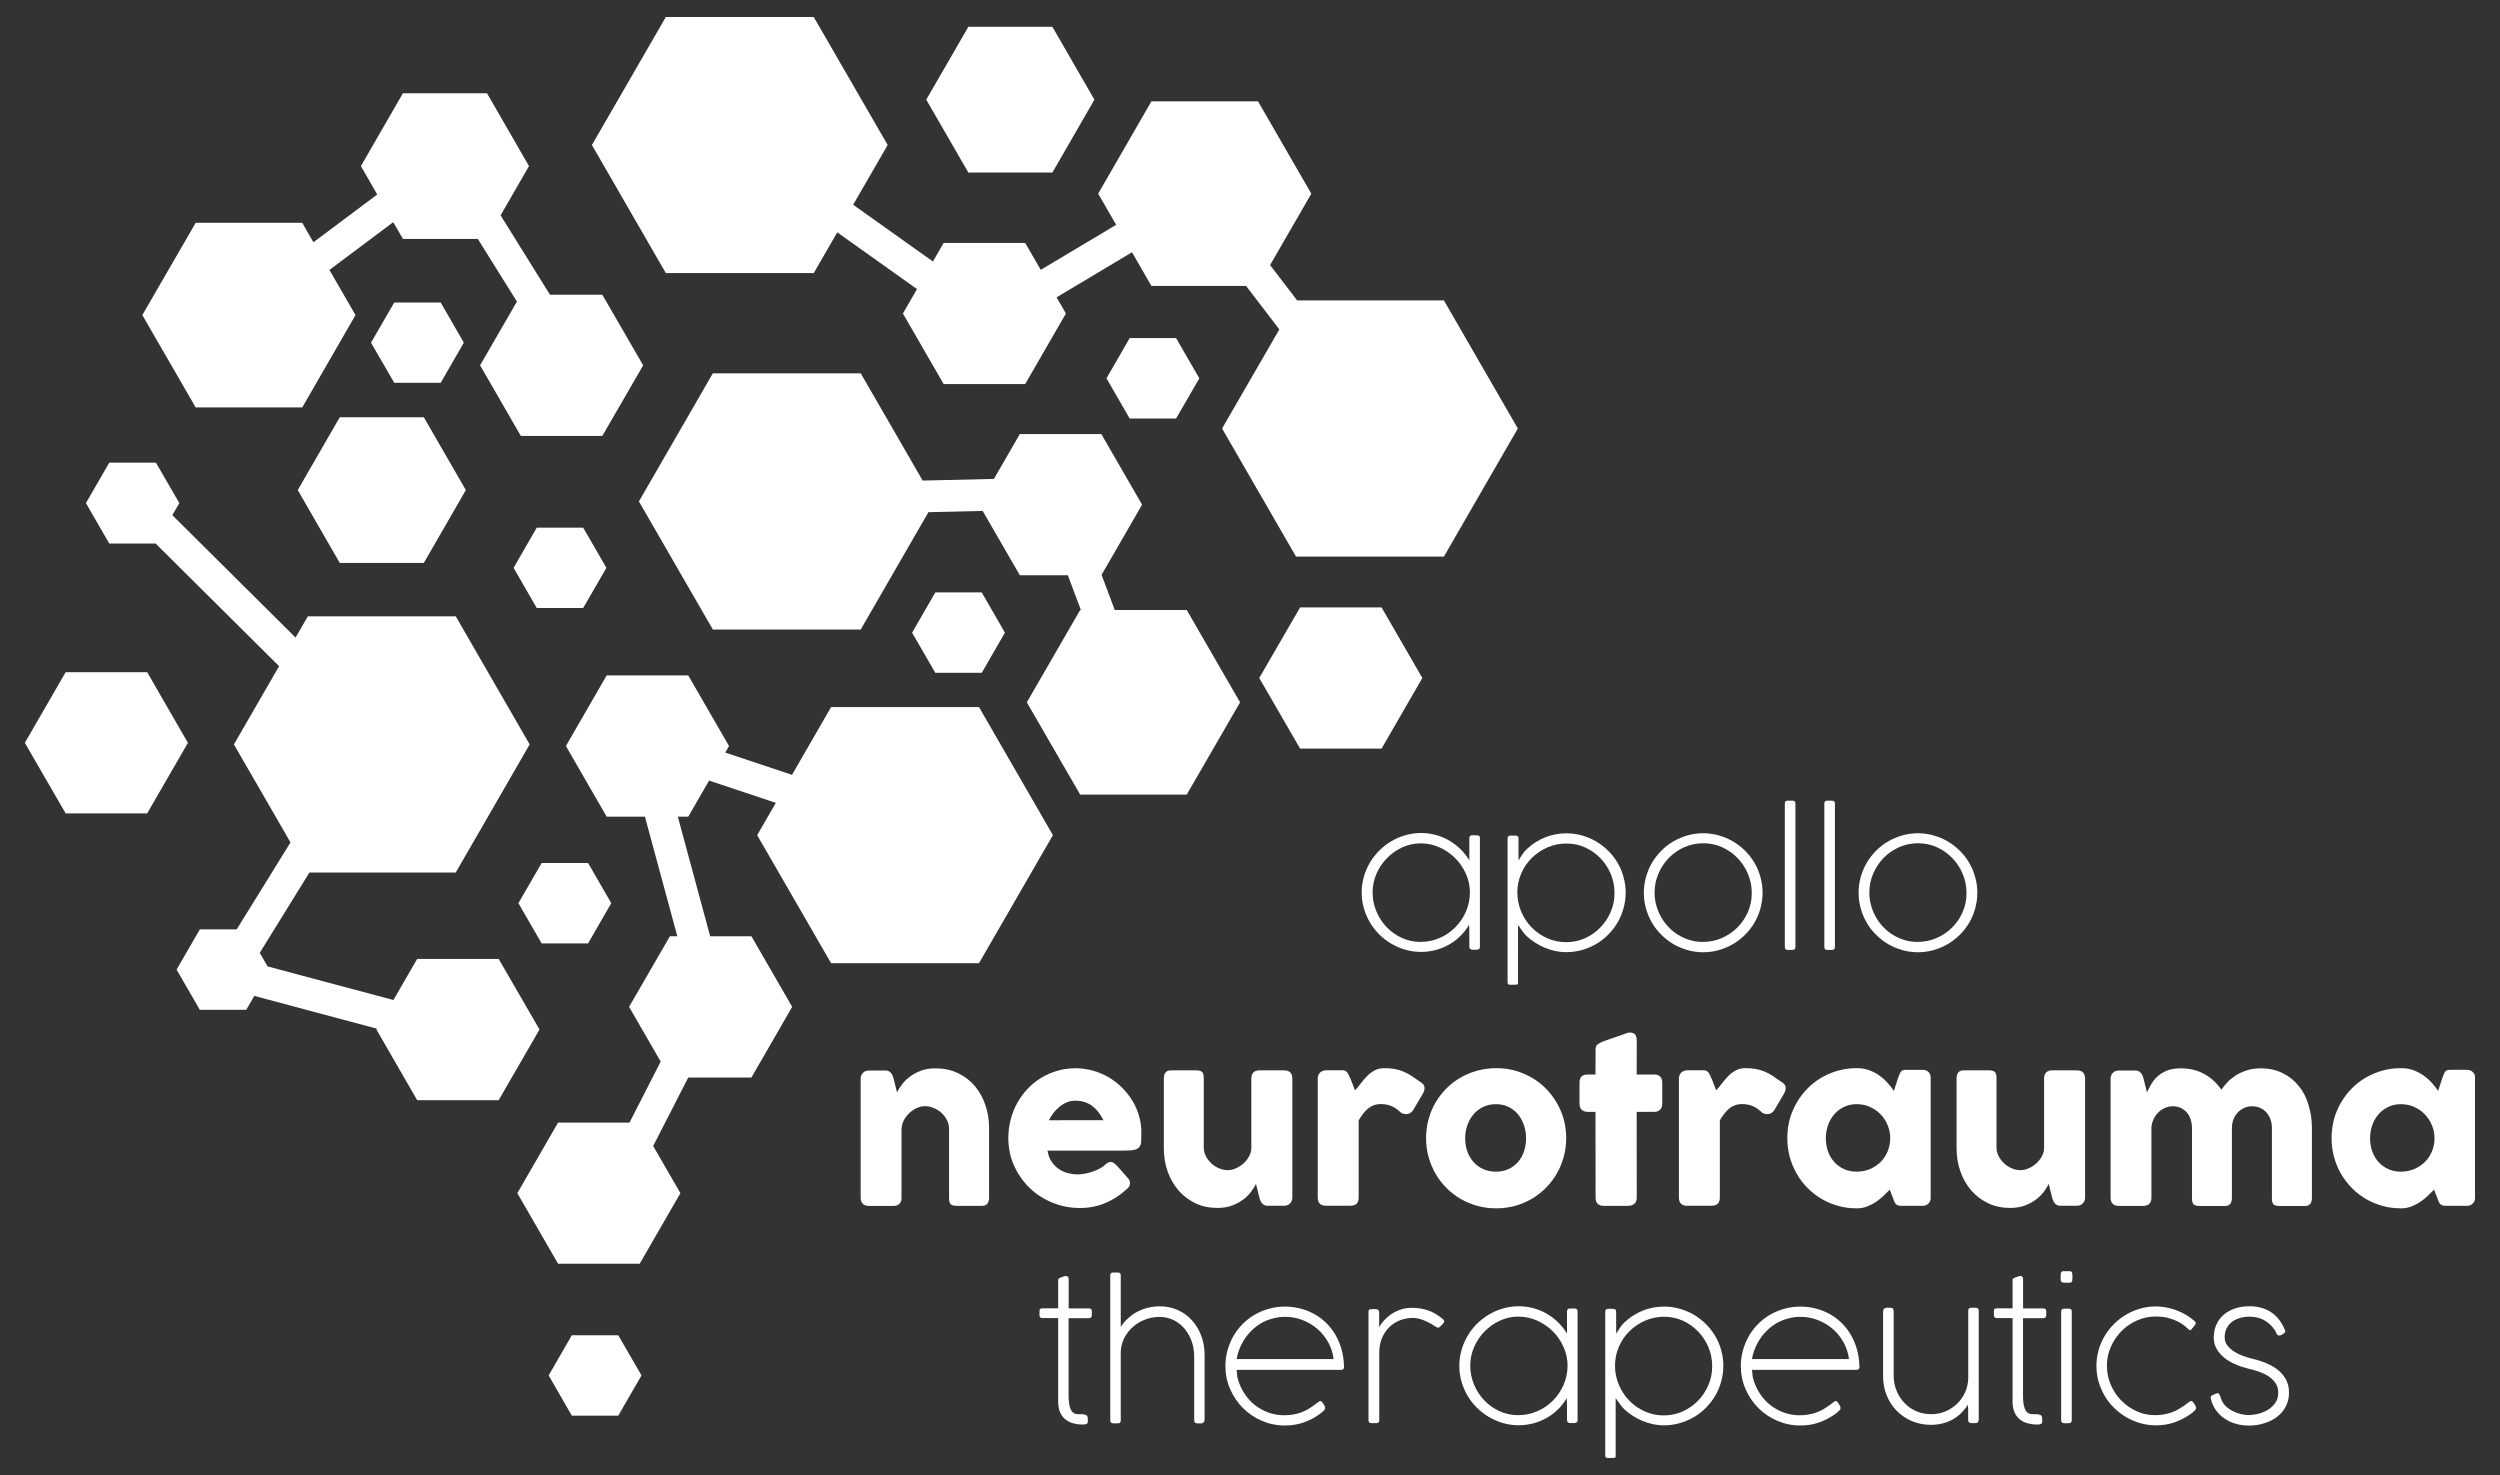 <svg xmlns="http://www.w3.org/2000/svg" xmlns:xlink="http://www.w3.org/1999/xlink" id="Layer_1" x="0px" y="0px" viewBox="0 0 300 177" style="enable-background:new 0 0 300 177;" xml:space="preserve"><rect x="0" y="0" width="300" height="177" fill="#333333" stroke="none"/><style type="text/css">	.st0{fill:#FFFFFF;}</style><g>	<g>		<g>			<polygon class="st0" points="156.01,72.89 165.79,72.89 170.68,81.36 165.79,89.83 156.01,89.83 151.11,81.36    "></polygon>		</g>		<g>			<polygon class="st0" points="7.88,80.66 17.66,80.66 22.55,89.14 17.66,97.61 7.88,97.61 2.98,89.14    "></polygon>		</g>		<g>			<polygon class="st0" points="40.77,50.07 50.86,50.07 55.9,58.81 50.86,67.55 40.77,67.55 35.73,58.81    "></polygon>		</g>		<g>			<polygon class="st0" points="116.2,3.22 126.29,3.22 131.33,11.96 126.29,20.7 116.2,20.7 111.15,11.96    "></polygon>		</g>		<g>			<polygon class="st0" points="65,103.56 70.57,103.56 73.35,108.38 70.57,113.21 65,113.21 62.21,108.38    "></polygon>		</g>		<g>			<polygon class="st0" points="112.24,71.09 117.81,71.09 120.59,75.92 117.81,80.74 112.24,80.74 109.45,75.92    "></polygon>		</g>		<g>			<polygon class="st0" points="64.41,63.32 69.98,63.32 72.77,68.14 69.98,72.96 64.41,72.96 61.63,68.14    "></polygon>		</g>		<g>			<polygon class="st0" points="68.62,160.23 74.19,160.23 76.98,165.05 74.19,169.88 68.62,169.88 65.84,165.05    "></polygon>		</g>		<g>			<polygon class="st0" points="135.56,40.57 141.13,40.57 143.92,45.4 141.13,50.22 135.56,50.22 132.78,45.4    "></polygon>		</g>		<g>			<polygon class="st0" points="47.31,36.3 52.88,36.3 55.66,41.12 52.88,45.94 47.31,45.94 44.52,41.12    "></polygon>		</g>		<polygon class="st0" points="79.9,2.04 97.65,2.04 106.52,17.4 102.38,24.57 111.95,31.38 113.24,29.15 123.02,29.15    124.89,32.38 133.94,26.98 131.78,23.24 138.17,12.16 150.96,12.16 157.36,23.24 152.41,31.81 155.66,36.05 173.27,36.05    182.14,51.42 173.27,66.79 155.52,66.79 146.65,51.42 153.52,39.53 149.53,34.31 138.17,34.31 135.84,30.27 126.79,35.68    127.91,37.62 123.02,46.09 113.24,46.09 108.35,37.62 110.04,34.69 100.47,27.88 97.65,32.77 79.9,32.77 71.03,17.4   "></polygon>		<polygon class="st0" points="23.48,26.74 36.27,26.74 37.61,29.07 45.27,23.34 43.31,19.93 48.35,11.19 58.44,11.19 63.48,19.93    60.07,25.84 66,35.37 72.28,35.37 77.18,43.84 72.28,52.31 62.5,52.31 57.61,43.84 62.03,36.19 57.34,28.67 48.35,28.67    47.19,26.66 39.53,32.39 42.66,37.81 36.27,48.89 23.48,48.89 17.08,37.81   "></polygon>		<polygon class="st0" points="13.11,65.22 10.31,60.37 13.11,55.52 18.71,55.52 21.52,60.37 20.68,61.82 35.47,76.51 36.94,73.96    54.69,73.96 63.56,89.33 54.69,104.7 37.13,104.7 31.17,114.34 32.11,115.97 47.21,120 50.06,115.07 59.84,115.07 64.74,123.54    59.84,132.02 50.06,132.02 45.17,123.54 45.23,123.44 30.51,119.51 29.55,121.18 23.98,121.18 21.19,116.35 23.98,111.53    28.4,111.53 34.86,101.09 28.07,89.33 33.49,79.94 18.67,65.22   "></polygon>		<polygon class="st0" points="66.97,134.71 75.54,134.71 79.28,127.39 75.49,120.82 80.39,112.35 81.28,112.35 77.39,98 72.8,98    67.91,89.52 72.8,81.05 82.59,81.05 87.48,89.52 87.03,90.31 95.04,92.98 99.73,84.85 117.48,84.85 126.35,100.22 117.48,115.58    99.73,115.58 90.86,100.22 93.1,96.34 85.09,93.67 82.59,98 81.34,98 85.22,112.35 90.17,112.35 95.06,120.82 90.17,129.3    82.59,129.3 78.38,137.52 81.65,143.18 76.76,151.65 66.97,151.65 62.08,143.18   "></polygon>		<polygon class="st0" points="85.54,44.8 103.29,44.8 110.72,57.67 119.27,57.47 122.38,52.09 132.16,52.09 137.05,60.56    132.19,68.98 133.77,73.2 142.41,73.2 148.81,84.28 142.41,95.35 129.62,95.35 123.22,84.28 129.62,73.2 129.71,73.2    128.14,69.03 122.38,69.03 117.92,61.31 111.41,61.46 103.29,75.54 85.54,75.54 76.67,60.17   "></polygon>	</g>	<g>		<g>			<path class="st0" d="M177.22,100.23h-0.56c-0.22,0-0.34,0.12-0.34,0.35v1.87v0.8c-0.3-0.5-0.65-0.95-1.07-1.36    c-0.42-0.41-0.87-0.75-1.37-1.04s-1.03-0.51-1.6-0.66s-1.15-0.23-1.74-0.23c-0.65,0-1.28,0.09-1.88,0.26    c-0.6,0.17-1.17,0.41-1.7,0.73c-0.53,0.31-1.01,0.69-1.45,1.12c-0.43,0.43-0.81,0.92-1.12,1.44c-0.31,0.53-0.56,1.1-0.73,1.7    c-0.17,0.61-0.26,1.23-0.26,1.88c0,0.65,0.08,1.28,0.26,1.88c0.17,0.6,0.41,1.17,0.72,1.7s0.69,1.01,1.12,1.45    c0.44,0.43,0.92,0.81,1.45,1.12c0.53,0.31,1.1,0.56,1.7,0.73c0.6,0.17,1.23,0.26,1.88,0.26c0.61,0,1.19-0.08,1.76-0.23    c0.56-0.15,1.1-0.37,1.59-0.65c0.5-0.28,0.95-0.62,1.36-1.03c0.41-0.4,0.76-0.85,1.05-1.35l0.03,0.83v1.78    c0,0.26,0.14,0.39,0.42,0.39h0.45c0.11,0,0.2-0.03,0.28-0.08s0.12-0.14,0.12-0.27v-13.06    C177.59,100.34,177.46,100.23,177.22,100.23z M175.91,109.4c-0.32,0.72-0.74,1.34-1.28,1.88s-1.16,0.97-1.88,1.28    s-1.48,0.47-2.29,0.47c-0.8,0-1.54-0.16-2.24-0.48c-0.7-0.32-1.31-0.76-1.83-1.3c-0.52-0.55-0.93-1.18-1.23-1.9    s-0.45-1.47-0.45-2.26s0.16-1.54,0.47-2.25s0.73-1.33,1.26-1.87s1.14-0.97,1.84-1.29s1.44-0.48,2.21-0.48h0.03    c0.78,0.01,1.53,0.17,2.24,0.49s1.33,0.75,1.87,1.29s0.96,1.17,1.28,1.88c0.32,0.71,0.48,1.46,0.48,2.25    C176.38,107.92,176.22,108.68,175.91,109.4z"></path>			<path class="st0" d="M194.11,103.54c-0.31-0.53-0.68-1.01-1.12-1.44c-0.43-0.43-0.92-0.81-1.44-1.12    c-0.53-0.31-1.1-0.55-1.7-0.72s-1.23-0.26-1.88-0.26c-0.91,0-1.76,0.16-2.57,0.49c-0.81,0.33-1.53,0.79-2.18,1.4    c-0.19,0.17-0.37,0.38-0.53,0.63c-0.17,0.25-0.32,0.49-0.47,0.73v-2.63c0-0.23-0.12-0.35-0.35-0.35h-0.61    c-0.23,0-0.35,0.12-0.35,0.35v17.26c0,0.2,0.1,0.29,0.29,0.29l0.77-0.01c0.06,0,0.1-0.02,0.14-0.05    c0.04-0.04,0.05-0.08,0.05-0.13V111c0.2,0.27,0.37,0.5,0.51,0.71s0.32,0.41,0.51,0.61c0.31,0.29,0.65,0.55,1.02,0.79    c0.37,0.24,0.75,0.44,1.16,0.61s0.83,0.3,1.26,0.4c0.43,0.09,0.88,0.14,1.34,0.14c0.65,0,1.28-0.09,1.88-0.26    c0.6-0.17,1.17-0.41,1.7-0.72s1.01-0.68,1.44-1.12c0.43-0.43,0.81-0.92,1.12-1.44c0.31-0.53,0.55-1.1,0.72-1.71    s0.26-1.24,0.26-1.89s-0.09-1.28-0.26-1.89C194.66,104.63,194.42,104.06,194.11,103.54z M193.29,109.41    c-0.31,0.72-0.72,1.35-1.25,1.89s-1.14,0.97-1.85,1.29s-1.47,0.47-2.27,0.47s-1.56-0.16-2.27-0.48s-1.33-0.75-1.86-1.3    s-0.95-1.17-1.25-1.9c-0.3-0.72-0.46-1.48-0.46-2.28c0-0.81,0.16-1.58,0.47-2.29c0.31-0.72,0.74-1.34,1.28-1.87    c0.54-0.53,1.17-0.95,1.88-1.26c0.72-0.31,1.48-0.46,2.28-0.46s1.54,0.16,2.24,0.48c0.7,0.32,1.31,0.75,1.83,1.29    s0.93,1.17,1.23,1.88c0.3,0.72,0.45,1.47,0.45,2.26C193.75,107.93,193.6,108.69,193.29,109.41z"></path>			<path class="st0" d="M210.53,103.53c-0.31-0.53-0.69-1.01-1.12-1.44c-0.44-0.43-0.92-0.81-1.45-1.12    c-0.53-0.31-1.1-0.55-1.7-0.72s-1.23-0.26-1.88-0.26s-1.28,0.09-1.88,0.26s-1.17,0.41-1.7,0.72s-1.01,0.68-1.44,1.12    c-0.43,0.43-0.81,0.92-1.12,1.44c-0.31,0.53-0.55,1.1-0.72,1.71s-0.26,1.24-0.26,1.89s0.09,1.28,0.26,1.89s0.41,1.18,0.72,1.71    s0.68,1.01,1.12,1.44c0.43,0.43,0.92,0.81,1.44,1.12c0.53,0.31,1.1,0.55,1.7,0.72c0.6,0.17,1.23,0.26,1.88,0.26    s1.28-0.09,1.88-0.26c0.6-0.17,1.17-0.41,1.7-0.72s1.01-0.68,1.45-1.12c0.44-0.43,0.81-0.92,1.12-1.44    c0.31-0.53,0.55-1.1,0.72-1.71s0.26-1.24,0.26-1.89s-0.09-1.28-0.26-1.89S210.85,104.06,210.53,103.53z M209.75,109.44    c-0.31,0.71-0.74,1.34-1.27,1.87s-1.16,0.95-1.87,1.26c-0.71,0.31-1.47,0.46-2.28,0.46c-0.54,0-1.05-0.07-1.54-0.22    c-0.49-0.14-0.95-0.35-1.38-0.61c-0.43-0.26-0.82-0.57-1.17-0.94c-0.35-0.36-0.65-0.77-0.9-1.2c-0.25-0.44-0.44-0.9-0.58-1.4    s-0.21-1.01-0.21-1.54c0-0.8,0.15-1.56,0.46-2.28c0.31-0.72,0.73-1.35,1.25-1.89s1.15-0.97,1.86-1.29    c0.71-0.31,1.47-0.47,2.28-0.47c0.8,0,1.56,0.16,2.26,0.48c0.71,0.32,1.32,0.75,1.85,1.3c0.52,0.54,0.94,1.17,1.24,1.89    s0.46,1.48,0.46,2.27C210.22,107.96,210.06,108.72,209.75,109.44z"></path>			<path class="st0" d="M215.09,96.08h-0.56c-0.23,0-0.35,0.11-0.35,0.34v17.23c0,0.22,0.12,0.34,0.36,0.34h0.56    c0.23,0,0.35-0.11,0.35-0.34V96.41C215.45,96.19,215.33,96.08,215.09,96.08z"></path>			<path class="st0" d="M219.83,96.08h-0.56c-0.23,0-0.35,0.11-0.35,0.34v17.23c0,0.22,0.12,0.34,0.36,0.34h0.56    c0.23,0,0.35-0.11,0.35-0.34V96.41C220.19,96.19,220.07,96.08,219.83,96.08z"></path>			<path class="st0" d="M237.02,105.24c-0.17-0.61-0.41-1.18-0.72-1.71s-0.69-1.01-1.12-1.44c-0.44-0.43-0.92-0.81-1.45-1.12    c-0.53-0.31-1.1-0.55-1.7-0.72s-1.23-0.26-1.88-0.26c-0.65,0-1.28,0.09-1.88,0.26c-0.6,0.17-1.17,0.41-1.7,0.72    s-1.01,0.68-1.44,1.12c-0.43,0.43-0.81,0.92-1.12,1.44c-0.31,0.53-0.55,1.1-0.72,1.71s-0.26,1.24-0.26,1.89s0.09,1.28,0.26,1.89    s0.41,1.18,0.72,1.71s0.68,1.01,1.12,1.44c0.43,0.43,0.92,0.81,1.44,1.12c0.53,0.31,1.1,0.55,1.7,0.72    c0.6,0.17,1.23,0.26,1.88,0.26c0.65,0,1.28-0.09,1.88-0.26c0.6-0.17,1.17-0.41,1.7-0.72s1.01-0.68,1.45-1.12    c0.44-0.43,0.81-0.92,1.12-1.44c0.31-0.53,0.55-1.1,0.72-1.71s0.26-1.24,0.26-1.89C237.28,106.47,237.19,105.84,237.02,105.24z     M235.52,109.44c-0.31,0.71-0.74,1.34-1.27,1.87s-1.16,0.95-1.87,1.26c-0.71,0.31-1.47,0.46-2.28,0.46    c-0.54,0-1.05-0.07-1.54-0.22c-0.49-0.14-0.95-0.35-1.38-0.61c-0.43-0.26-0.82-0.57-1.17-0.94c-0.35-0.36-0.65-0.77-0.9-1.2    c-0.25-0.44-0.44-0.9-0.58-1.4s-0.21-1.01-0.21-1.54c0-0.8,0.15-1.56,0.46-2.28c0.31-0.72,0.73-1.35,1.25-1.89    c0.53-0.54,1.15-0.97,1.86-1.29c0.71-0.31,1.47-0.47,2.28-0.47c0.8,0,1.56,0.16,2.26,0.48c0.71,0.32,1.32,0.75,1.85,1.3    c0.52,0.54,0.94,1.17,1.24,1.89s0.46,1.48,0.46,2.27C235.99,107.96,235.83,108.72,235.52,109.44z"></path>		</g>		<g>			<path class="st0" d="M116.95,130.29c-0.56-0.65-1.24-1.16-2.03-1.53s-1.68-0.56-2.65-0.56c-0.68,0-1.28,0.1-1.8,0.3    c-0.52,0.2-0.96,0.45-1.34,0.74s-0.68,0.61-0.93,0.94c-0.24,0.34-0.43,0.64-0.56,0.9l-0.4-1.63c-0.04-0.13-0.09-0.25-0.13-0.37    c-0.05-0.12-0.11-0.23-0.19-0.32c-0.08-0.09-0.17-0.17-0.28-0.22c-0.11-0.06-0.24-0.08-0.4-0.08h-1.93    c-0.11,0-0.23,0.01-0.35,0.04c-0.12,0.03-0.24,0.09-0.35,0.18l0.08-0.04c-0.13,0.08-0.23,0.18-0.3,0.32    c-0.07,0.14-0.11,0.29-0.11,0.45v14.31c0,0.3,0.08,0.54,0.24,0.72c0.16,0.18,0.43,0.27,0.79,0.27h2.89    c0.13,0,0.24-0.01,0.34-0.04s0.2-0.07,0.31-0.14c0.11-0.08,0.19-0.19,0.25-0.33s0.08-0.29,0.08-0.43v-8.32    c0.03-0.38,0.13-0.74,0.31-1.07s0.41-0.61,0.68-0.86c0.27-0.24,0.56-0.43,0.88-0.57s0.63-0.21,0.94-0.21    c0.36,0,0.71,0.07,1.06,0.22c0.35,0.14,0.65,0.34,0.93,0.59c0.27,0.25,0.49,0.54,0.66,0.87c0.17,0.33,0.25,0.68,0.25,1.04v8.33    c0,0.36,0.07,0.6,0.2,0.72c0.14,0.12,0.39,0.19,0.76,0.19h2.96c0.31,0,0.53-0.08,0.67-0.25s0.21-0.41,0.21-0.74v-8.38    c0-0.98-0.15-1.9-0.46-2.77C117.94,131.7,117.5,130.94,116.95,130.29z"></path>			<path class="st0" d="M135.87,132.06c-0.35-0.57-0.77-1.09-1.25-1.57c-0.49-0.48-1.02-0.89-1.61-1.23    c-0.58-0.34-1.21-0.61-1.88-0.79s-1.35-0.28-2.06-0.28c-0.78,0-1.51,0.1-2.21,0.31s-1.35,0.49-1.95,0.86s-1.14,0.81-1.62,1.32    c-0.48,0.52-0.89,1.08-1.23,1.7c-0.34,0.61-0.6,1.27-0.78,1.98c-0.18,0.7-0.28,1.43-0.28,2.18c0,1.2,0.23,2.32,0.69,3.34    s1.08,1.91,1.87,2.67c0.78,0.76,1.7,1.35,2.74,1.77c1.04,0.43,2.15,0.64,3.32,0.64c1.05,0,2.04-0.19,2.98-0.58    s1.78-0.93,2.53-1.62c0.13-0.09,0.24-0.2,0.33-0.33c0.09-0.12,0.14-0.27,0.14-0.44c0-0.09-0.01-0.19-0.04-0.28    s-0.09-0.19-0.18-0.3l-1.36-1.54c-0.15-0.14-0.28-0.26-0.39-0.33c-0.12-0.08-0.23-0.11-0.34-0.11s-0.22,0.03-0.31,0.08    c-0.1,0.05-0.22,0.14-0.35,0.25c-0.15,0.15-0.36,0.3-0.61,0.44s-0.53,0.26-0.83,0.37s-0.62,0.19-0.94,0.26    c-0.32,0.06-0.64,0.1-0.95,0.1c-0.34,0-0.7-0.05-1.09-0.14c-0.38-0.09-0.75-0.25-1.09-0.47s-0.64-0.51-0.9-0.88    c-0.26-0.37-0.43-0.82-0.52-1.37h9.22c0.54,0,0.95-0.03,1.22-0.1c0.28-0.06,0.48-0.18,0.6-0.35c0.12-0.17,0.19-0.39,0.2-0.67    s0.02-0.64,0.02-1.09c0-0.68-0.1-1.35-0.29-1.99C136.49,133.23,136.22,132.63,135.87,132.06z M125.87,134.43    c0.14-0.29,0.31-0.58,0.53-0.86s0.46-0.53,0.74-0.76c0.27-0.22,0.56-0.4,0.88-0.53c0.31-0.13,0.63-0.2,0.97-0.2    c0.46,0,0.86,0.06,1.21,0.18s0.65,0.29,0.92,0.5s0.51,0.46,0.72,0.74s0.4,0.59,0.58,0.92L125.87,134.43L125.87,134.43z"></path>			<path class="st0" d="M154.03,128.44h-2.89c-0.13,0-0.24,0.01-0.34,0.04c-0.1,0.03-0.2,0.07-0.31,0.14    c-0.11,0.08-0.19,0.19-0.25,0.33c-0.06,0.15-0.08,0.29-0.08,0.44v8.33c0,0.37-0.09,0.72-0.27,1.04    c-0.18,0.33-0.41,0.62-0.68,0.86c-0.28,0.24-0.58,0.44-0.91,0.58c-0.33,0.15-0.65,0.22-0.95,0.22c-0.36,0-0.71-0.07-1.06-0.22    c-0.35-0.14-0.65-0.34-0.93-0.6c-0.27-0.25-0.49-0.54-0.66-0.87s-0.25-0.68-0.25-1.04v-8.34c0-0.36-0.07-0.6-0.2-0.72    c-0.14-0.12-0.39-0.19-0.75-0.19h-2.96c-0.31,0-0.53,0.08-0.67,0.25s-0.21,0.41-0.21,0.74v8.38c0,0.98,0.15,1.91,0.46,2.77    c0.31,0.87,0.74,1.62,1.3,2.27c0.56,0.65,1.24,1.16,2.03,1.54c0.79,0.38,1.68,0.56,2.65,0.56c0.67,0,1.27-0.1,1.79-0.3    c0.52-0.2,0.97-0.45,1.34-0.74c0.38-0.29,0.69-0.61,0.93-0.94c0.24-0.34,0.43-0.64,0.56-0.9l0.4,1.63    c0.03,0.13,0.08,0.25,0.13,0.37s0.12,0.23,0.19,0.32c0.08,0.09,0.17,0.17,0.28,0.22c0.11,0.06,0.24,0.08,0.4,0.08h1.93    c0.11,0,0.23-0.01,0.35-0.04c0.12-0.03,0.24-0.09,0.35-0.18l-0.08,0.04c0.13-0.08,0.23-0.18,0.3-0.32    c0.07-0.14,0.11-0.29,0.11-0.45v-14.32c0-0.3-0.08-0.54-0.24-0.72S154.4,128.44,154.03,128.44z"></path>			<path class="st0" d="M170.4,129.81c-0.38-0.27-0.72-0.51-1.04-0.72c-0.32-0.21-0.64-0.37-0.97-0.51s-0.67-0.23-1.03-0.3    s-0.77-0.1-1.24-0.1c-0.44,0-0.83,0.09-1.15,0.26c-0.32,0.17-0.62,0.39-0.88,0.65c-0.26,0.26-0.51,0.55-0.75,0.86    c-0.23,0.31-0.48,0.61-0.74,0.89c-0.02-0.04-0.05-0.13-0.11-0.28c-0.06-0.14-0.11-0.29-0.17-0.45s-0.12-0.3-0.17-0.43    c-0.05-0.13-0.09-0.22-0.1-0.25c-0.07-0.12-0.13-0.24-0.17-0.36c-0.05-0.12-0.1-0.23-0.17-0.32c-0.06-0.09-0.14-0.17-0.24-0.23    c-0.09-0.06-0.22-0.09-0.38-0.09h-1.93c-0.24,0-0.47,0.07-0.69,0.22c-0.09,0.08-0.17,0.18-0.24,0.31    c-0.06,0.13-0.1,0.27-0.1,0.42v14.32c0,0.66,0.33,0.99,1,0.99h2.88c0.37,0,0.63-0.08,0.79-0.25c0.16-0.17,0.24-0.41,0.24-0.74    v-9.27c0.18-0.29,0.36-0.55,0.54-0.79c0.18-0.24,0.37-0.44,0.58-0.61c0.2-0.17,0.43-0.3,0.69-0.4c0.25-0.09,0.54-0.14,0.88-0.14    c0.49,0,0.92,0.09,1.3,0.26s0.75,0.44,1.12,0.8c0.29,0.14,0.56,0.17,0.81,0.12c0.25-0.06,0.46-0.22,0.63-0.47l1.16-1.98    C171.1,130.6,170.99,130.13,170.4,129.81z"></path>			<path class="st0" d="M185.49,130.61c-0.76-0.76-1.64-1.35-2.66-1.78s-2.11-0.65-3.27-0.65c-0.78,0-1.54,0.1-2.26,0.29    c-0.72,0.2-1.39,0.47-2.02,0.83c-0.62,0.36-1.19,0.79-1.7,1.3s-0.94,1.07-1.31,1.69c-0.36,0.62-0.64,1.29-0.84,2.02    c-0.2,0.73-0.3,1.48-0.3,2.27c0,0.79,0.1,1.54,0.3,2.26s0.48,1.39,0.84,2.02c0.36,0.62,0.8,1.19,1.31,1.7s1.07,0.94,1.7,1.31    c0.62,0.36,1.29,0.64,2.02,0.84c0.72,0.2,1.47,0.29,2.26,0.29c0.78,0,1.52-0.1,2.23-0.29c0.71-0.2,1.38-0.48,2-0.84    s1.19-0.8,1.7-1.31s0.94-1.07,1.31-1.7c0.36-0.62,0.64-1.3,0.84-2.02s0.3-1.47,0.3-2.26c0-1.19-0.22-2.29-0.66-3.31    C186.84,132.26,186.24,131.37,185.49,130.61z M182.88,138.17c-0.17,0.49-0.41,0.92-0.72,1.27c-0.31,0.36-0.69,0.64-1.14,0.85    s-0.95,0.31-1.5,0.31c-0.57,0-1.09-0.1-1.54-0.31c-0.46-0.21-0.84-0.49-1.16-0.85s-0.57-0.78-0.74-1.27    c-0.18-0.49-0.26-1.02-0.26-1.58c0-0.55,0.09-1.07,0.26-1.56c0.17-0.5,0.42-0.93,0.74-1.31s0.71-0.67,1.16-0.89    c0.46-0.22,0.97-0.33,1.54-0.33c0.55,0,1.06,0.11,1.5,0.33c0.45,0.22,0.83,0.51,1.14,0.89s0.55,0.81,0.72,1.31    c0.17,0.49,0.25,1.02,0.25,1.56C183.13,137.15,183.04,137.67,182.88,138.17z"></path>			<path class="st0" d="M198.54,128.94h-2.14l0.01-4.03c0-0.3-0.05-0.54-0.16-0.72s-0.32-0.28-0.63-0.28c-0.03,0-0.07,0-0.11,0    s-0.08,0-0.12,0.01l-2.91,1.01c-0.32,0.12-0.57,0.25-0.75,0.38c-0.17,0.13-0.26,0.33-0.26,0.6l-0.01,3.03h-0.93    c-0.66,0-0.99,0.32-0.99,0.97v2.47c0,0.69,0.33,1.04,0.99,1.04h0.93l0.01,10.29c0,0.66,0.33,0.99,0.99,0.99h2.89    c0.33,0,0.59-0.08,0.78-0.25s0.28-0.41,0.28-0.74l-0.01-10.29h2.14c0.27,0,0.49-0.08,0.67-0.25c0.17-0.17,0.26-0.43,0.26-0.79    v-2.47c0-0.32-0.09-0.57-0.26-0.73C199.03,129.02,198.81,128.94,198.54,128.94z"></path>			<path class="st0" d="M213.74,129.81c-0.38-0.27-0.72-0.51-1.04-0.72c-0.32-0.21-0.64-0.37-0.97-0.51s-0.67-0.23-1.03-0.3    s-0.77-0.1-1.24-0.1c-0.44,0-0.83,0.09-1.15,0.26c-0.32,0.17-0.62,0.39-0.88,0.65c-0.26,0.26-0.51,0.55-0.75,0.86    c-0.23,0.31-0.48,0.61-0.74,0.89c-0.02-0.04-0.05-0.13-0.11-0.28c-0.06-0.14-0.11-0.29-0.17-0.45s-0.12-0.3-0.17-0.43    c-0.05-0.13-0.09-0.22-0.1-0.25c-0.07-0.12-0.13-0.24-0.17-0.36c-0.05-0.12-0.1-0.23-0.17-0.32c-0.06-0.09-0.14-0.17-0.24-0.23    c-0.09-0.06-0.22-0.09-0.38-0.09h-1.93c-0.24,0-0.47,0.07-0.69,0.22c-0.09,0.08-0.17,0.18-0.24,0.31    c-0.06,0.13-0.1,0.27-0.1,0.42v14.32c0,0.66,0.33,0.99,1,0.99h2.88c0.37,0,0.63-0.08,0.79-0.25c0.16-0.17,0.24-0.41,0.24-0.74    v-9.27c0.18-0.29,0.36-0.55,0.54-0.79c0.18-0.24,0.37-0.44,0.58-0.61c0.2-0.17,0.43-0.3,0.69-0.4c0.25-0.09,0.54-0.14,0.88-0.14    c0.49,0,0.92,0.09,1.3,0.26s0.75,0.44,1.12,0.8c0.29,0.14,0.56,0.17,0.81,0.12c0.25-0.06,0.46-0.22,0.63-0.47l1.16-1.98    C214.44,130.6,214.33,130.13,213.74,129.81z"></path>			<path class="st0" d="M231.37,128.6c-0.09-0.09-0.2-0.15-0.33-0.18s-0.24-0.04-0.33-0.04h-1.91c-0.17,0-0.3,0.01-0.4,0.03    c-0.09,0.02-0.17,0.06-0.24,0.13c-0.06,0.06-0.12,0.16-0.18,0.29c-0.06,0.13-0.13,0.31-0.21,0.52l-0.5,1.55    c-0.23-0.33-0.49-0.66-0.79-0.99c-0.29-0.32-0.62-0.61-0.99-0.87c-0.36-0.26-0.77-0.46-1.21-0.62c-0.44-0.16-0.93-0.24-1.46-0.24    c-1.16,0-2.25,0.22-3.26,0.65c-1.02,0.43-1.9,1.02-2.65,1.78s-1.34,1.64-1.78,2.66s-0.65,2.12-0.65,3.31    c0,0.79,0.1,1.54,0.29,2.26c0.2,0.72,0.48,1.39,0.84,2.02c0.36,0.62,0.8,1.19,1.3,1.7s1.06,0.94,1.68,1.31    c0.62,0.36,1.28,0.64,2,0.84c0.71,0.2,1.46,0.29,2.23,0.29c0.44,0,0.84-0.07,1.23-0.22c0.38-0.15,0.74-0.33,1.07-0.56    c0.33-0.22,0.63-0.46,0.9-0.72c0.27-0.26,0.52-0.51,0.75-0.74l0.37,0.96c0.05,0.14,0.1,0.28,0.15,0.4    c0.05,0.12,0.1,0.23,0.17,0.31c0.07,0.09,0.16,0.15,0.27,0.2s0.26,0.07,0.43,0.07h2.52c0.09,0,0.2-0.01,0.33-0.04    s0.24-0.09,0.33-0.18c0.12-0.08,0.2-0.18,0.26-0.31c0.05-0.13,0.08-0.27,0.08-0.42v-14.43c0-0.15-0.03-0.29-0.08-0.41    C231.57,128.8,231.49,128.69,231.37,128.6z M226.52,138.17c-0.21,0.49-0.49,0.92-0.85,1.27c-0.36,0.36-0.79,0.64-1.28,0.85    s-1.02,0.31-1.59,0.31c-0.56,0-1.06-0.1-1.52-0.31c-0.46-0.21-0.85-0.49-1.17-0.85c-0.32-0.36-0.57-0.78-0.75-1.27    c-0.17-0.49-0.26-1.02-0.26-1.58c0-0.55,0.09-1.07,0.26-1.56c0.17-0.5,0.42-0.93,0.75-1.31c0.32-0.38,0.71-0.67,1.17-0.89    c0.46-0.22,0.96-0.33,1.52-0.33c0.57,0,1.1,0.11,1.59,0.33c0.49,0.22,0.92,0.51,1.28,0.89s0.65,0.81,0.85,1.31    c0.2,0.49,0.31,1.02,0.31,1.56C226.82,137.15,226.72,137.67,226.52,138.17z"></path>			<path class="st0" d="M249.16,128.44h-2.89c-0.13,0-0.24,0.01-0.34,0.04c-0.1,0.03-0.2,0.07-0.31,0.14    c-0.11,0.08-0.19,0.19-0.25,0.33c-0.06,0.15-0.08,0.29-0.08,0.44v8.33c0,0.37-0.09,0.72-0.27,1.04    c-0.18,0.33-0.41,0.62-0.68,0.86c-0.28,0.24-0.58,0.44-0.91,0.58c-0.33,0.15-0.65,0.22-0.95,0.22c-0.36,0-0.71-0.07-1.06-0.22    c-0.35-0.14-0.65-0.34-0.93-0.6c-0.27-0.25-0.49-0.54-0.66-0.87s-0.25-0.68-0.25-1.04v-8.34c0-0.36-0.07-0.6-0.2-0.72    c-0.14-0.12-0.39-0.19-0.75-0.19h-2.96c-0.31,0-0.53,0.08-0.67,0.25s-0.21,0.41-0.21,0.74v8.38c0,0.98,0.15,1.91,0.46,2.77    c0.31,0.87,0.74,1.62,1.3,2.27c0.56,0.65,1.24,1.16,2.03,1.54c0.79,0.38,1.68,0.56,2.65,0.56c0.67,0,1.27-0.1,1.79-0.3    c0.52-0.2,0.97-0.45,1.34-0.74c0.38-0.29,0.69-0.61,0.93-0.94c0.24-0.34,0.43-0.64,0.56-0.9l0.4,1.63    c0.03,0.13,0.08,0.25,0.13,0.37s0.12,0.23,0.19,0.32c0.08,0.09,0.17,0.17,0.28,0.22c0.11,0.06,0.24,0.08,0.4,0.08h1.93    c0.11,0,0.23-0.01,0.35-0.04c0.12-0.03,0.24-0.09,0.35-0.18l-0.08,0.04c0.13-0.08,0.23-0.18,0.3-0.32    c0.07-0.14,0.11-0.29,0.11-0.45v-14.32c0-0.3-0.08-0.54-0.24-0.72S249.53,128.44,249.16,128.44z"></path>			<path class="st0" d="M275.83,130.29c-0.53-0.65-1.18-1.16-1.94-1.53s-1.63-0.56-2.61-0.56c-0.61,0-1.18,0.08-1.68,0.25    c-0.51,0.17-0.96,0.38-1.35,0.63c-0.39,0.26-0.73,0.53-1.01,0.84c-0.28,0.3-0.5,0.59-0.67,0.85c-0.53-0.78-1.2-1.41-2.02-1.87    c-0.82-0.46-1.78-0.7-2.87-0.7c-0.68,0-1.25,0.1-1.71,0.3s-0.84,0.45-1.14,0.74c-0.3,0.29-0.55,0.61-0.73,0.94    c-0.18,0.34-0.34,0.64-0.47,0.9l-0.4-1.63c-0.04-0.13-0.09-0.25-0.13-0.37c-0.05-0.12-0.11-0.23-0.19-0.32    c-0.08-0.09-0.17-0.17-0.28-0.22c-0.11-0.06-0.24-0.08-0.4-0.08h-1.93c-0.11,0-0.23,0.01-0.35,0.04    c-0.12,0.03-0.24,0.09-0.35,0.18l0.08-0.04c-0.13,0.08-0.23,0.18-0.3,0.32c-0.07,0.14-0.11,0.29-0.11,0.45v14.31    c0,0.3,0.08,0.54,0.24,0.72c0.16,0.18,0.43,0.27,0.79,0.27h2.89c0.13,0,0.24-0.01,0.34-0.04s0.2-0.07,0.31-0.14    c0.11-0.08,0.19-0.19,0.25-0.33c0.05-0.14,0.08-0.29,0.08-0.43v-8.45c0.02-0.38,0.12-0.73,0.27-1.05    c0.16-0.31,0.35-0.59,0.59-0.81c0.23-0.23,0.5-0.4,0.79-0.52c0.29-0.12,0.6-0.19,0.9-0.19c0.36,0,0.68,0.07,0.97,0.2    c0.29,0.13,0.53,0.32,0.73,0.55c0.2,0.24,0.36,0.51,0.46,0.83s0.16,0.66,0.16,1.02v8.46c0,0.36,0.07,0.6,0.2,0.72    c0.14,0.12,0.39,0.19,0.75,0.19h2.59h0.1h0.27c0.31,0,0.53-0.08,0.67-0.25s0.21-0.41,0.21-0.74v-8.38c0-0.38,0.07-0.74,0.2-1.06    c0.13-0.32,0.31-0.59,0.53-0.82c0.22-0.23,0.48-0.4,0.77-0.53c0.29-0.13,0.6-0.19,0.92-0.19c0.36,0,0.68,0.07,0.98,0.2    c0.3,0.13,0.54,0.32,0.75,0.55c0.2,0.24,0.36,0.51,0.48,0.83s0.17,0.66,0.17,1.02v8.46c0,0.36,0.07,0.6,0.2,0.72    c0.14,0.12,0.39,0.19,0.76,0.19h2.96c0.31,0,0.53-0.08,0.67-0.25s0.21-0.41,0.21-0.74v-8.38c0-0.98-0.14-1.9-0.42-2.77    C276.77,131.7,276.36,130.94,275.83,130.29z"></path>			<path class="st0" d="M296.94,128.92c-0.05-0.12-0.14-0.23-0.26-0.32c-0.09-0.09-0.21-0.15-0.33-0.18    c-0.13-0.03-0.24-0.04-0.33-0.04h-1.91c-0.17,0-0.3,0.01-0.4,0.03c-0.09,0.02-0.17,0.06-0.24,0.13    c-0.06,0.06-0.12,0.16-0.18,0.29c-0.05,0.13-0.13,0.31-0.21,0.52l-0.5,1.55c-0.23-0.33-0.49-0.66-0.79-0.99    c-0.29-0.32-0.62-0.61-0.99-0.87c-0.36-0.26-0.77-0.46-1.21-0.62c-0.44-0.16-0.93-0.24-1.46-0.24c-1.16,0-2.25,0.22-3.26,0.65    c-1.02,0.43-1.9,1.02-2.65,1.78s-1.34,1.64-1.78,2.66c-0.43,1.02-0.65,2.12-0.65,3.31c0,0.79,0.1,1.54,0.29,2.26    c0.2,0.72,0.48,1.39,0.84,2.02c0.36,0.62,0.8,1.19,1.3,1.7s1.06,0.94,1.68,1.31c0.62,0.36,1.28,0.64,2,0.84    c0.71,0.2,1.46,0.29,2.23,0.29c0.43,0,0.84-0.07,1.23-0.22c0.38-0.15,0.74-0.33,1.07-0.56c0.33-0.22,0.63-0.46,0.9-0.72    s0.52-0.51,0.76-0.74l0.37,0.96c0.05,0.14,0.1,0.28,0.15,0.4s0.1,0.23,0.17,0.31c0.07,0.09,0.16,0.15,0.27,0.2    s0.26,0.07,0.43,0.07H296c0.09,0,0.21-0.01,0.33-0.04c0.13-0.03,0.24-0.09,0.33-0.18c0.12-0.08,0.21-0.18,0.26-0.31    s0.08-0.27,0.08-0.42v-14.43C297.02,129.17,296.99,129.04,296.94,128.92z M291.83,138.17c-0.2,0.49-0.49,0.92-0.85,1.27    c-0.36,0.36-0.79,0.64-1.28,0.85s-1.02,0.31-1.59,0.31c-0.56,0-1.06-0.1-1.52-0.31c-0.46-0.21-0.85-0.49-1.17-0.85    s-0.57-0.78-0.75-1.27c-0.17-0.49-0.26-1.02-0.26-1.58c0-0.55,0.09-1.07,0.26-1.56c0.17-0.5,0.42-0.93,0.75-1.31    s0.71-0.67,1.17-0.89c0.46-0.22,0.96-0.33,1.52-0.33c0.57,0,1.1,0.11,1.59,0.33s0.92,0.51,1.28,0.89s0.65,0.81,0.85,1.31    c0.21,0.49,0.31,1.02,0.31,1.56C292.14,137.15,292.04,137.67,291.83,138.17z"></path>		</g>		<g>			<path class="st0" d="M130.67,157.01h-2.43v-3.49c0-0.12-0.02-0.22-0.07-0.29c-0.05-0.07-0.14-0.11-0.29-0.11    c-0.04,0-0.11,0.01-0.19,0.04s-0.16,0.05-0.24,0.08c-0.08,0.03-0.15,0.06-0.2,0.08c-0.06,0.03-0.08,0.04-0.08,0.04    c-0.04,0.02-0.07,0.03-0.1,0.05c-0.06,0.04-0.09,0.1-0.09,0.17V157h-1.88c-0.12,0-0.21,0.02-0.27,0.07    c-0.06,0.04-0.09,0.13-0.09,0.25v0.51c0,0.12,0.03,0.21,0.09,0.26c0.06,0.05,0.15,0.08,0.27,0.08h1.88v10.04    c0,0.49,0.08,0.91,0.23,1.26c0.15,0.35,0.36,0.63,0.63,0.85s0.57,0.38,0.93,0.47c0.35,0.1,0.72,0.15,1.11,0.15    c0.04,0,0.1,0,0.18,0c0.08,0,0.15-0.02,0.22-0.04s0.13-0.05,0.18-0.09c0.05-0.04,0.08-0.09,0.08-0.16c0-0.02,0-0.05,0-0.1    s0-0.09,0-0.13s0-0.1-0.01-0.16v0.03c0-0.09-0.01-0.18-0.02-0.26c-0.01-0.08-0.05-0.14-0.11-0.18c-0.06-0.05-0.15-0.08-0.27-0.11    c-0.12-0.03-0.29-0.04-0.51-0.04h-0.25c-0.25,0-0.45-0.06-0.6-0.19c-0.15-0.13-0.26-0.3-0.34-0.51    c-0.08-0.21-0.13-0.46-0.16-0.74s-0.04-0.58-0.04-0.9v-9.18h2.43c0.24,0,0.36-0.13,0.36-0.38v-0.43    C131.03,157.12,130.91,157.01,130.67,157.01z"></path>			<path class="st0" d="M143.06,158.47c-0.47-0.53-1.03-0.95-1.69-1.25s-1.39-0.46-2.18-0.46c-0.5,0-0.98,0.06-1.44,0.17    s-0.89,0.28-1.29,0.49s-0.76,0.47-1.09,0.77s-0.61,0.63-0.85,1h-0.03v-6.15c0-0.22-0.11-0.34-0.34-0.34h-0.58    c-0.22,0-0.34,0.11-0.34,0.34v17.41c0,0.23,0.12,0.35,0.35,0.35h0.58c0.22,0,0.33-0.12,0.33-0.35v-8.22    c0.02-0.63,0.17-1.2,0.45-1.72s0.63-0.96,1.06-1.33c0.43-0.36,0.92-0.65,1.46-0.85c0.54-0.2,1.1-0.3,1.66-0.3    c0.64,0,1.22,0.13,1.73,0.39s0.94,0.6,1.29,1.02c0.35,0.42,0.63,0.9,0.83,1.44c0.2,0.54,0.3,1.09,0.33,1.66v7.8    c0,0.17,0.03,0.29,0.09,0.36s0.17,0.11,0.33,0.11h0.4c0.13,0,0.23-0.04,0.31-0.12s0.12-0.2,0.12-0.36v-7.75    c0-0.8-0.13-1.56-0.39-2.26C143.9,159.62,143.54,159,143.06,158.47z"></path>			<path class="st0" d="M161.28,163.94L161.28,163.94c-0.02-0.71-0.12-1.4-0.3-2.03c-0.18-0.64-0.43-1.22-0.74-1.75    c-0.31-0.53-0.68-1-1.11-1.42c-0.43-0.42-0.91-0.78-1.43-1.06c-0.52-0.29-1.08-0.51-1.67-0.66c-0.59-0.15-1.2-0.23-1.83-0.23    c-0.67,0-1.32,0.09-1.93,0.26c-0.61,0.17-1.18,0.41-1.72,0.72c-0.53,0.31-1.01,0.68-1.44,1.12c-0.43,0.43-0.8,0.92-1.1,1.44    c-0.3,0.53-0.54,1.1-0.71,1.71c-0.17,0.61-0.25,1.24-0.25,1.9c0,0.98,0.19,1.9,0.57,2.76s0.89,1.62,1.54,2.27    c0.65,0.65,1.41,1.16,2.27,1.53c0.87,0.37,1.79,0.56,2.76,0.56c0.8,0,1.55-0.12,2.23-0.36s1.31-0.56,1.9-0.98    c0.16-0.11,0.3-0.22,0.41-0.33c0.12-0.11,0.21-0.21,0.29-0.31c0-0.04-0.02-0.07-0.05-0.11c0.03-0.03,0.04-0.06,0.04-0.09    c0-0.05-0.03-0.12-0.08-0.22c-0.05-0.09-0.14-0.23-0.27-0.4c-0.07-0.09-0.14-0.14-0.2-0.14c-0.05,0-0.11,0.02-0.17,0.06    s-0.13,0.09-0.2,0.14c-0.07,0.05-0.15,0.11-0.22,0.17c-0.08,0.06-0.15,0.11-0.22,0.16c-0.23,0.17-0.48,0.33-0.73,0.48    c-0.26,0.14-0.53,0.27-0.81,0.37s-0.6,0.19-0.93,0.24c-0.33,0.06-0.69,0.09-1.08,0.09c-0.67,0-1.3-0.11-1.9-0.33    c-0.6-0.22-1.14-0.52-1.62-0.9c-0.49-0.38-0.9-0.84-1.25-1.38c-0.35-0.54-0.62-1.13-0.8-1.77c-0.05-0.18-0.08-0.37-0.09-0.58    s-0.03-0.37-0.05-0.49h12.55c0.23,0,0.35-0.12,0.35-0.37c0-0.01,0-0.03-0.01-0.04C161.28,163.95,161.28,163.95,161.28,163.94z     M148.4,163.09c0.09-0.57,0.27-1.12,0.52-1.64s0.56-1,0.93-1.42c0.37-0.43,0.79-0.8,1.27-1.11c0.48-0.31,0.99-0.54,1.54-0.68    c0.33-0.09,0.62-0.15,0.85-0.18c0.23-0.03,0.47-0.04,0.72-0.04c0.72,0,1.42,0.13,2.08,0.39s1.25,0.61,1.78,1.06    c0.52,0.45,0.95,0.99,1.3,1.61c0.34,0.62,0.56,1.29,0.65,2.01L148.4,163.09L148.4,163.09z"></path>			<path class="st0" d="M173.01,158.18c-0.27-0.21-0.54-0.39-0.8-0.55c-0.27-0.16-0.55-0.28-0.84-0.38s-0.6-0.18-0.92-0.23    c-0.32-0.05-0.67-0.08-1.05-0.08c-0.47,0-0.91,0.07-1.32,0.21s-0.78,0.32-1.11,0.54c-0.33,0.22-0.62,0.47-0.87,0.74    c-0.25,0.28-0.45,0.55-0.6,0.84v-1.77c0-0.12-0.03-0.21-0.1-0.29c-0.07-0.08-0.17-0.11-0.3-0.11h-0.45c-0.04,0-0.06,0-0.08,0.01    c-0.01-0.01-0.03-0.01-0.05-0.01c-0.2,0-0.3,0.1-0.3,0.29v13.05c0,0.22,0.12,0.34,0.36,0.34h0.58c0.23,0,0.35-0.11,0.35-0.34    v-8.12c0-0.64,0.11-1.21,0.32-1.73c0.21-0.52,0.51-0.96,0.87-1.32c0.37-0.36,0.8-0.64,1.29-0.83c0.49-0.19,1.02-0.29,1.58-0.29    c0.22,0,0.45,0.03,0.69,0.09s0.47,0.14,0.7,0.24s0.45,0.2,0.65,0.31c0.21,0.11,0.39,0.22,0.54,0.33c0.11,0.08,0.2,0.13,0.27,0.16    s0.13,0.04,0.18,0.04c0.04,0,0.08-0.02,0.12-0.05c0.15-0.12,0.28-0.25,0.4-0.39c0.12-0.13,0.18-0.23,0.18-0.3    c0-0.09-0.03-0.16-0.09-0.23C173.15,158.3,173.09,158.24,173.01,158.18z"></path>			<path class="st0" d="M188.94,157.02h-0.56c-0.22,0-0.34,0.12-0.34,0.35v1.87v0.8c-0.3-0.5-0.65-0.95-1.07-1.36    c-0.42-0.41-0.87-0.75-1.37-1.04s-1.03-0.5-1.6-0.66c-0.57-0.15-1.15-0.23-1.74-0.23c-0.65,0-1.28,0.09-1.88,0.26    s-1.17,0.41-1.7,0.73c-0.53,0.32-1.01,0.69-1.45,1.12c-0.43,0.43-0.81,0.92-1.12,1.45s-0.56,1.09-0.73,1.7    c-0.17,0.6-0.26,1.23-0.26,1.88c0,0.65,0.08,1.28,0.26,1.89c0.17,0.6,0.41,1.17,0.72,1.7s0.69,1.01,1.12,1.44    c0.44,0.43,0.92,0.81,1.45,1.12s1.1,0.56,1.7,0.73c0.6,0.17,1.23,0.26,1.88,0.26c0.61,0,1.19-0.08,1.76-0.23    c0.56-0.15,1.1-0.37,1.59-0.65c0.5-0.28,0.95-0.62,1.36-1.03c0.41-0.4,0.76-0.85,1.05-1.35l0.03,0.83v1.78    c0,0.26,0.14,0.39,0.42,0.39h0.45c0.11,0,0.2-0.03,0.28-0.08s0.12-0.14,0.12-0.27v-13.06    C189.31,157.13,189.18,157.02,188.94,157.02z M187.63,166.19c-0.32,0.72-0.74,1.34-1.28,1.88c-0.54,0.54-1.16,0.97-1.88,1.28    s-1.48,0.47-2.29,0.47c-0.8,0-1.54-0.16-2.24-0.48c-0.7-0.32-1.31-0.76-1.83-1.3c-0.52-0.55-0.93-1.18-1.23-1.9    s-0.45-1.47-0.45-2.26s0.16-1.54,0.47-2.25s0.73-1.33,1.26-1.87s1.14-0.97,1.84-1.29c0.7-0.32,1.44-0.48,2.21-0.48h0.03    c0.78,0.01,1.53,0.17,2.24,0.49s1.33,0.75,1.87,1.29s0.96,1.16,1.28,1.88s0.48,1.46,0.48,2.25    C188.1,164.71,187.94,165.47,187.63,166.19z"></path>			<path class="st0" d="M205.83,160.33c-0.31-0.52-0.68-1.01-1.12-1.44c-0.43-0.43-0.92-0.81-1.44-1.12s-1.1-0.55-1.7-0.72    c-0.6-0.17-1.23-0.26-1.88-0.26c-0.91,0-1.76,0.16-2.57,0.49c-0.81,0.33-1.53,0.79-2.18,1.4c-0.19,0.17-0.37,0.38-0.53,0.63    c-0.17,0.25-0.32,0.49-0.47,0.73v-2.63c0-0.23-0.12-0.35-0.35-0.35h-0.61c-0.23,0-0.35,0.12-0.35,0.35v17.26    c0,0.2,0.1,0.29,0.29,0.29l0.77-0.01c0.06,0,0.1-0.02,0.14-0.05c0.04-0.04,0.05-0.08,0.05-0.13v-6.99    c0.2,0.27,0.37,0.51,0.51,0.71c0.14,0.21,0.32,0.41,0.51,0.61c0.31,0.29,0.65,0.55,1.02,0.79c0.37,0.24,0.75,0.44,1.16,0.61    s0.83,0.3,1.26,0.4c0.43,0.09,0.88,0.14,1.34,0.14c0.65,0,1.28-0.09,1.88-0.26s1.17-0.41,1.7-0.72s1.01-0.68,1.44-1.12    c0.43-0.43,0.81-0.92,1.12-1.44s0.55-1.1,0.72-1.71s0.26-1.24,0.26-1.89s-0.09-1.28-0.26-1.89    C206.38,161.42,206.14,160.85,205.83,160.33z M205.01,166.2c-0.31,0.72-0.72,1.35-1.25,1.89s-1.14,0.97-1.85,1.29    c-0.71,0.31-1.47,0.47-2.27,0.47s-1.56-0.16-2.27-0.48c-0.71-0.32-1.33-0.75-1.86-1.3c-0.53-0.54-0.95-1.18-1.25-1.9    s-0.46-1.48-0.46-2.28c0-0.81,0.16-1.58,0.47-2.29c0.31-0.72,0.74-1.34,1.28-1.87s1.17-0.95,1.88-1.26    c0.72-0.31,1.48-0.46,2.28-0.46s1.54,0.16,2.24,0.48c0.7,0.32,1.31,0.75,1.83,1.29s0.93,1.17,1.23,1.88    c0.3,0.72,0.45,1.47,0.45,2.26C205.47,164.72,205.32,165.48,205.01,166.2z"></path>			<path class="st0" d="M223.13,163.94L223.13,163.94c-0.02-0.71-0.12-1.4-0.3-2.03c-0.18-0.64-0.43-1.22-0.74-1.75    c-0.31-0.53-0.68-1-1.11-1.42c-0.43-0.42-0.91-0.78-1.43-1.06c-0.52-0.29-1.08-0.51-1.67-0.66c-0.59-0.15-1.2-0.23-1.83-0.23    c-0.67,0-1.32,0.09-1.93,0.26c-0.61,0.17-1.18,0.41-1.72,0.72c-0.53,0.31-1.01,0.68-1.44,1.12c-0.43,0.43-0.8,0.92-1.1,1.44    c-0.3,0.53-0.54,1.1-0.71,1.71c-0.17,0.61-0.25,1.24-0.25,1.9c0,0.98,0.19,1.9,0.57,2.76s0.89,1.62,1.54,2.27    c0.65,0.65,1.41,1.16,2.27,1.53c0.87,0.37,1.79,0.56,2.76,0.56c0.8,0,1.55-0.12,2.23-0.36s1.31-0.56,1.9-0.98    c0.16-0.11,0.3-0.22,0.41-0.33c0.12-0.11,0.21-0.21,0.29-0.31c0-0.04-0.02-0.07-0.05-0.11c0.03-0.03,0.04-0.06,0.04-0.09    c0-0.05-0.03-0.12-0.08-0.22c-0.05-0.09-0.14-0.23-0.27-0.4c-0.07-0.09-0.14-0.14-0.2-0.14c-0.05,0-0.11,0.02-0.17,0.06    s-0.13,0.09-0.2,0.14c-0.07,0.05-0.15,0.11-0.22,0.17c-0.08,0.06-0.15,0.11-0.22,0.16c-0.23,0.17-0.48,0.33-0.73,0.48    c-0.26,0.14-0.53,0.27-0.81,0.37s-0.6,0.19-0.93,0.24c-0.33,0.06-0.69,0.09-1.08,0.09c-0.67,0-1.3-0.11-1.9-0.33    c-0.6-0.22-1.14-0.52-1.62-0.9c-0.49-0.38-0.9-0.84-1.25-1.38c-0.35-0.54-0.62-1.13-0.8-1.77c-0.05-0.18-0.08-0.37-0.09-0.58    s-0.03-0.37-0.05-0.49h12.55c0.23,0,0.35-0.12,0.35-0.37c0-0.01,0-0.03-0.01-0.04C223.13,163.95,223.13,163.95,223.13,163.94z     M210.24,163.09c0.09-0.57,0.27-1.12,0.52-1.64s0.56-1,0.93-1.42c0.37-0.43,0.79-0.8,1.27-1.11c0.48-0.31,0.99-0.54,1.54-0.68    c0.33-0.09,0.62-0.15,0.85-0.18c0.23-0.03,0.47-0.04,0.72-0.04c0.72,0,1.42,0.13,2.08,0.39s1.25,0.61,1.78,1.06    c0.52,0.45,0.95,0.99,1.3,1.61c0.34,0.62,0.56,1.29,0.65,2.01L210.24,163.09L210.24,163.09z"></path>			<path class="st0" d="M237.1,156.93h-0.56c-0.23,0-0.35,0.12-0.35,0.35v8.08c-0.01,0.64-0.15,1.22-0.39,1.75    c-0.25,0.53-0.57,0.99-0.98,1.37c-0.41,0.38-0.87,0.68-1.39,0.9c-0.52,0.21-1.07,0.32-1.64,0.32c-0.7,0-1.32-0.12-1.87-0.37    c-0.55-0.25-1.03-0.59-1.42-1.01s-0.7-0.9-0.91-1.43c-0.22-0.54-0.33-1.09-0.35-1.67v-7.82c0-0.17-0.03-0.29-0.08-0.36    s-0.16-0.11-0.33-0.11h-0.41c-0.14,0-0.25,0.04-0.33,0.12s-0.12,0.2-0.12,0.36v7.76c0,0.8,0.14,1.56,0.43,2.27    s0.68,1.32,1.19,1.84c0.51,0.52,1.11,0.94,1.81,1.24s1.47,0.46,2.31,0.46c0.51,0,0.98-0.06,1.41-0.17    c0.43-0.11,0.84-0.27,1.21-0.48c0.37-0.21,0.71-0.46,1.01-0.76c0.3-0.3,0.58-0.63,0.81-1l0.03,0.67v1.15    c0,0.26,0.14,0.39,0.42,0.39h0.45c0.27,0,0.4-0.15,0.4-0.46v-13.04C237.45,157.05,237.33,156.93,237.1,156.93z"></path>			<path class="st0" d="M245.2,157.01h-2.43v-3.49c0-0.12-0.02-0.22-0.07-0.29c-0.05-0.07-0.14-0.11-0.29-0.11    c-0.04,0-0.11,0.01-0.19,0.04s-0.16,0.05-0.24,0.08s-0.15,0.06-0.2,0.08c-0.06,0.03-0.08,0.04-0.08,0.04    c-0.04,0.02-0.07,0.03-0.1,0.05c-0.06,0.04-0.09,0.1-0.09,0.17V157h-1.88c-0.12,0-0.21,0.02-0.27,0.07    c-0.06,0.04-0.09,0.13-0.09,0.25v0.51c0,0.12,0.03,0.21,0.09,0.26c0.06,0.05,0.15,0.08,0.27,0.08h1.88v10.04    c0,0.49,0.08,0.91,0.23,1.26c0.15,0.35,0.36,0.63,0.63,0.85s0.57,0.38,0.93,0.47c0.35,0.1,0.72,0.15,1.11,0.15    c0.04,0,0.1,0,0.18,0c0.08,0,0.15-0.02,0.22-0.04c0.07-0.02,0.13-0.05,0.18-0.09c0.05-0.04,0.08-0.09,0.08-0.16    c0-0.02,0-0.05,0-0.1s0-0.09,0-0.13s0-0.1-0.01-0.16v0.03c0-0.09-0.01-0.18-0.02-0.26c-0.01-0.08-0.05-0.14-0.11-0.18    c-0.06-0.05-0.15-0.08-0.27-0.11c-0.12-0.03-0.29-0.04-0.51-0.04h-0.25c-0.25,0-0.45-0.06-0.6-0.19    c-0.15-0.13-0.26-0.3-0.34-0.51c-0.08-0.21-0.13-0.46-0.16-0.74s-0.04-0.58-0.04-0.9v-9.18h2.43c0.24,0,0.36-0.13,0.36-0.38    v-0.43C245.56,157.12,245.44,157.01,245.2,157.01z"></path>			<path class="st0" d="M248.38,152.54h-0.59h-0.21c-0.12,0.01-0.2,0.07-0.24,0.15c-0.04,0.09-0.06,0.2-0.06,0.34v0.55    c0,0.13,0.04,0.22,0.12,0.27s0.21,0.08,0.4,0.08h0.39c0.2,0,0.33-0.03,0.4-0.09c0.07-0.06,0.1-0.19,0.1-0.4v-0.41    c0-0.13-0.02-0.24-0.05-0.33C248.61,152.61,248.52,152.56,248.38,152.54z"></path>			<path class="st0" d="M248.27,157.04h-0.58c-0.23,0-0.35,0.12-0.35,0.35v13.04c0,0.23,0.12,0.35,0.37,0.35h0.56    c0.22,0,0.34-0.12,0.34-0.35v-13.04C248.62,157.16,248.5,157.04,248.27,157.04z"></path>			<path class="st0" d="M263.43,168.65c-0.05-0.1-0.14-0.23-0.27-0.4c-0.08-0.09-0.15-0.13-0.22-0.13c-0.04,0-0.1,0.02-0.16,0.06    c-0.07,0.04-0.14,0.09-0.21,0.14c-0.08,0.05-0.15,0.11-0.23,0.17c-0.08,0.06-0.14,0.11-0.19,0.15c-0.25,0.17-0.5,0.33-0.75,0.48    c-0.25,0.14-0.52,0.27-0.82,0.37c-0.29,0.1-0.6,0.19-0.92,0.24c-0.33,0.06-0.68,0.09-1.06,0.09c-0.78,0-1.52-0.16-2.22-0.48    c-0.7-0.32-1.31-0.75-1.84-1.29s-0.95-1.17-1.25-1.89c-0.31-0.72-0.46-1.48-0.46-2.28s0.16-1.56,0.48-2.28s0.75-1.34,1.28-1.88    c0.54-0.54,1.15-0.96,1.86-1.27c0.7-0.31,1.44-0.47,2.21-0.47c0.61,0,1.14,0.06,1.59,0.19c0.45,0.13,0.84,0.28,1.16,0.45    s0.57,0.34,0.77,0.5c0.19,0.17,0.33,0.29,0.42,0.38c0.08,0.08,0.15,0.12,0.21,0.12c0.04,0,0.07-0.01,0.09-0.03    s0.04-0.04,0.05-0.05l0.4-0.48c0.09-0.11,0.14-0.2,0.14-0.27c0-0.08-0.03-0.14-0.08-0.2c-0.05-0.05-0.11-0.1-0.18-0.16    l-0.02-0.03v0.01c-0.28-0.23-0.59-0.45-0.93-0.65s-0.7-0.37-1.09-0.52c-0.38-0.15-0.78-0.26-1.2-0.34s-0.84-0.13-1.28-0.13    c-0.64,0-1.27,0.09-1.87,0.26c-0.61,0.17-1.17,0.41-1.7,0.72s-1.01,0.68-1.45,1.12c-0.44,0.43-0.82,0.92-1.13,1.44    s-0.56,1.1-0.73,1.71s-0.26,1.24-0.26,1.89s0.09,1.28,0.26,1.89c0.17,0.6,0.42,1.17,0.73,1.7s0.69,1.01,1.13,1.44    c0.44,0.43,0.92,0.81,1.45,1.12s1.09,0.55,1.7,0.72c0.6,0.17,1.23,0.26,1.87,0.26c0.81,0,1.56-0.12,2.23-0.36    c0.68-0.24,1.31-0.56,1.9-0.98c0.3-0.21,0.54-0.42,0.69-0.64c0-0.03-0.01-0.07-0.04-0.11c0.03-0.03,0.04-0.06,0.04-0.09    C263.51,168.82,263.49,168.75,263.43,168.65z"></path>			<path class="st0" d="M274.37,165.65c-0.21-0.43-0.51-0.81-0.89-1.15c-0.38-0.33-0.85-0.62-1.39-0.86s-1.15-0.44-1.8-0.59    c-0.01,0-0.02,0-0.03-0.01c-0.02,0-0.05-0.01-0.11-0.03c-0.3-0.07-0.64-0.17-1.01-0.31c-0.37-0.13-0.71-0.3-1.04-0.51    c-0.32-0.21-0.59-0.45-0.81-0.73s-0.33-0.6-0.33-0.97c0-0.42,0.08-0.79,0.24-1.1c0.16-0.31,0.38-0.58,0.66-0.78    c0.28-0.21,0.6-0.36,0.96-0.46s0.73-0.15,1.12-0.15c0.72,0,1.33,0.16,1.85,0.47c0.51,0.31,0.92,0.72,1.22,1.2    c0.05,0.09,0.09,0.17,0.12,0.24c0.03,0.08,0.07,0.14,0.1,0.19s0.07,0.09,0.11,0.12c0.04,0.03,0.1,0.04,0.19,0.04    c0.04,0,0.1-0.02,0.18-0.04c0.08-0.03,0.15-0.07,0.23-0.12c0.08-0.05,0.15-0.11,0.21-0.17s0.09-0.12,0.09-0.19    c0-0.04-0.02-0.1-0.07-0.16l0.01,0.01c-0.17-0.43-0.39-0.82-0.65-1.17c-0.26-0.35-0.57-0.65-0.92-0.9s-0.75-0.44-1.2-0.57    c-0.44-0.13-0.93-0.2-1.46-0.2c-0.64,0-1.23,0.09-1.76,0.27s-0.98,0.43-1.36,0.76c-0.38,0.33-0.67,0.73-0.87,1.19    c-0.21,0.46-0.31,0.98-0.31,1.55c0,0.5,0.12,0.95,0.35,1.35c0.23,0.4,0.54,0.76,0.92,1.06c0.38,0.31,0.83,0.57,1.33,0.79    c0.5,0.22,1.02,0.39,1.55,0.52c0.42,0.09,0.84,0.21,1.27,0.36s0.81,0.33,1.15,0.55c0.34,0.23,0.62,0.5,0.84,0.82    s0.33,0.7,0.33,1.15c0,0.49-0.12,0.91-0.37,1.25s-0.55,0.62-0.91,0.83c-0.36,0.21-0.74,0.36-1.15,0.46s-0.78,0.15-1.1,0.15    c-0.26,0-0.55-0.03-0.86-0.1s-0.62-0.17-0.93-0.31c-0.3-0.14-0.59-0.32-0.85-0.54c-0.26-0.22-0.46-0.48-0.6-0.78    c-0.04-0.08-0.08-0.17-0.11-0.28c-0.03-0.1-0.07-0.2-0.1-0.29c-0.04-0.09-0.08-0.17-0.12-0.23c-0.04-0.07-0.09-0.1-0.15-0.1    c-0.01,0-0.04,0-0.08,0.01c-0.04,0-0.07,0.01-0.08,0.02l-0.42,0.18c-0.08,0.04-0.14,0.08-0.2,0.12s-0.08,0.11-0.08,0.21    c0,0.03,0,0.06,0.01,0.09s0.02,0.07,0.03,0.1c0.12,0.51,0.33,0.96,0.62,1.35s0.64,0.72,1.04,0.99s0.85,0.47,1.34,0.61    s1.01,0.21,1.54,0.21c0.64,0,1.25-0.09,1.83-0.27c0.58-0.18,1.1-0.43,1.54-0.77c0.45-0.34,0.8-0.75,1.06-1.24    s0.39-1.04,0.39-1.67C274.68,166.57,274.58,166.08,274.37,165.65z"></path>		</g>	</g></g></svg>